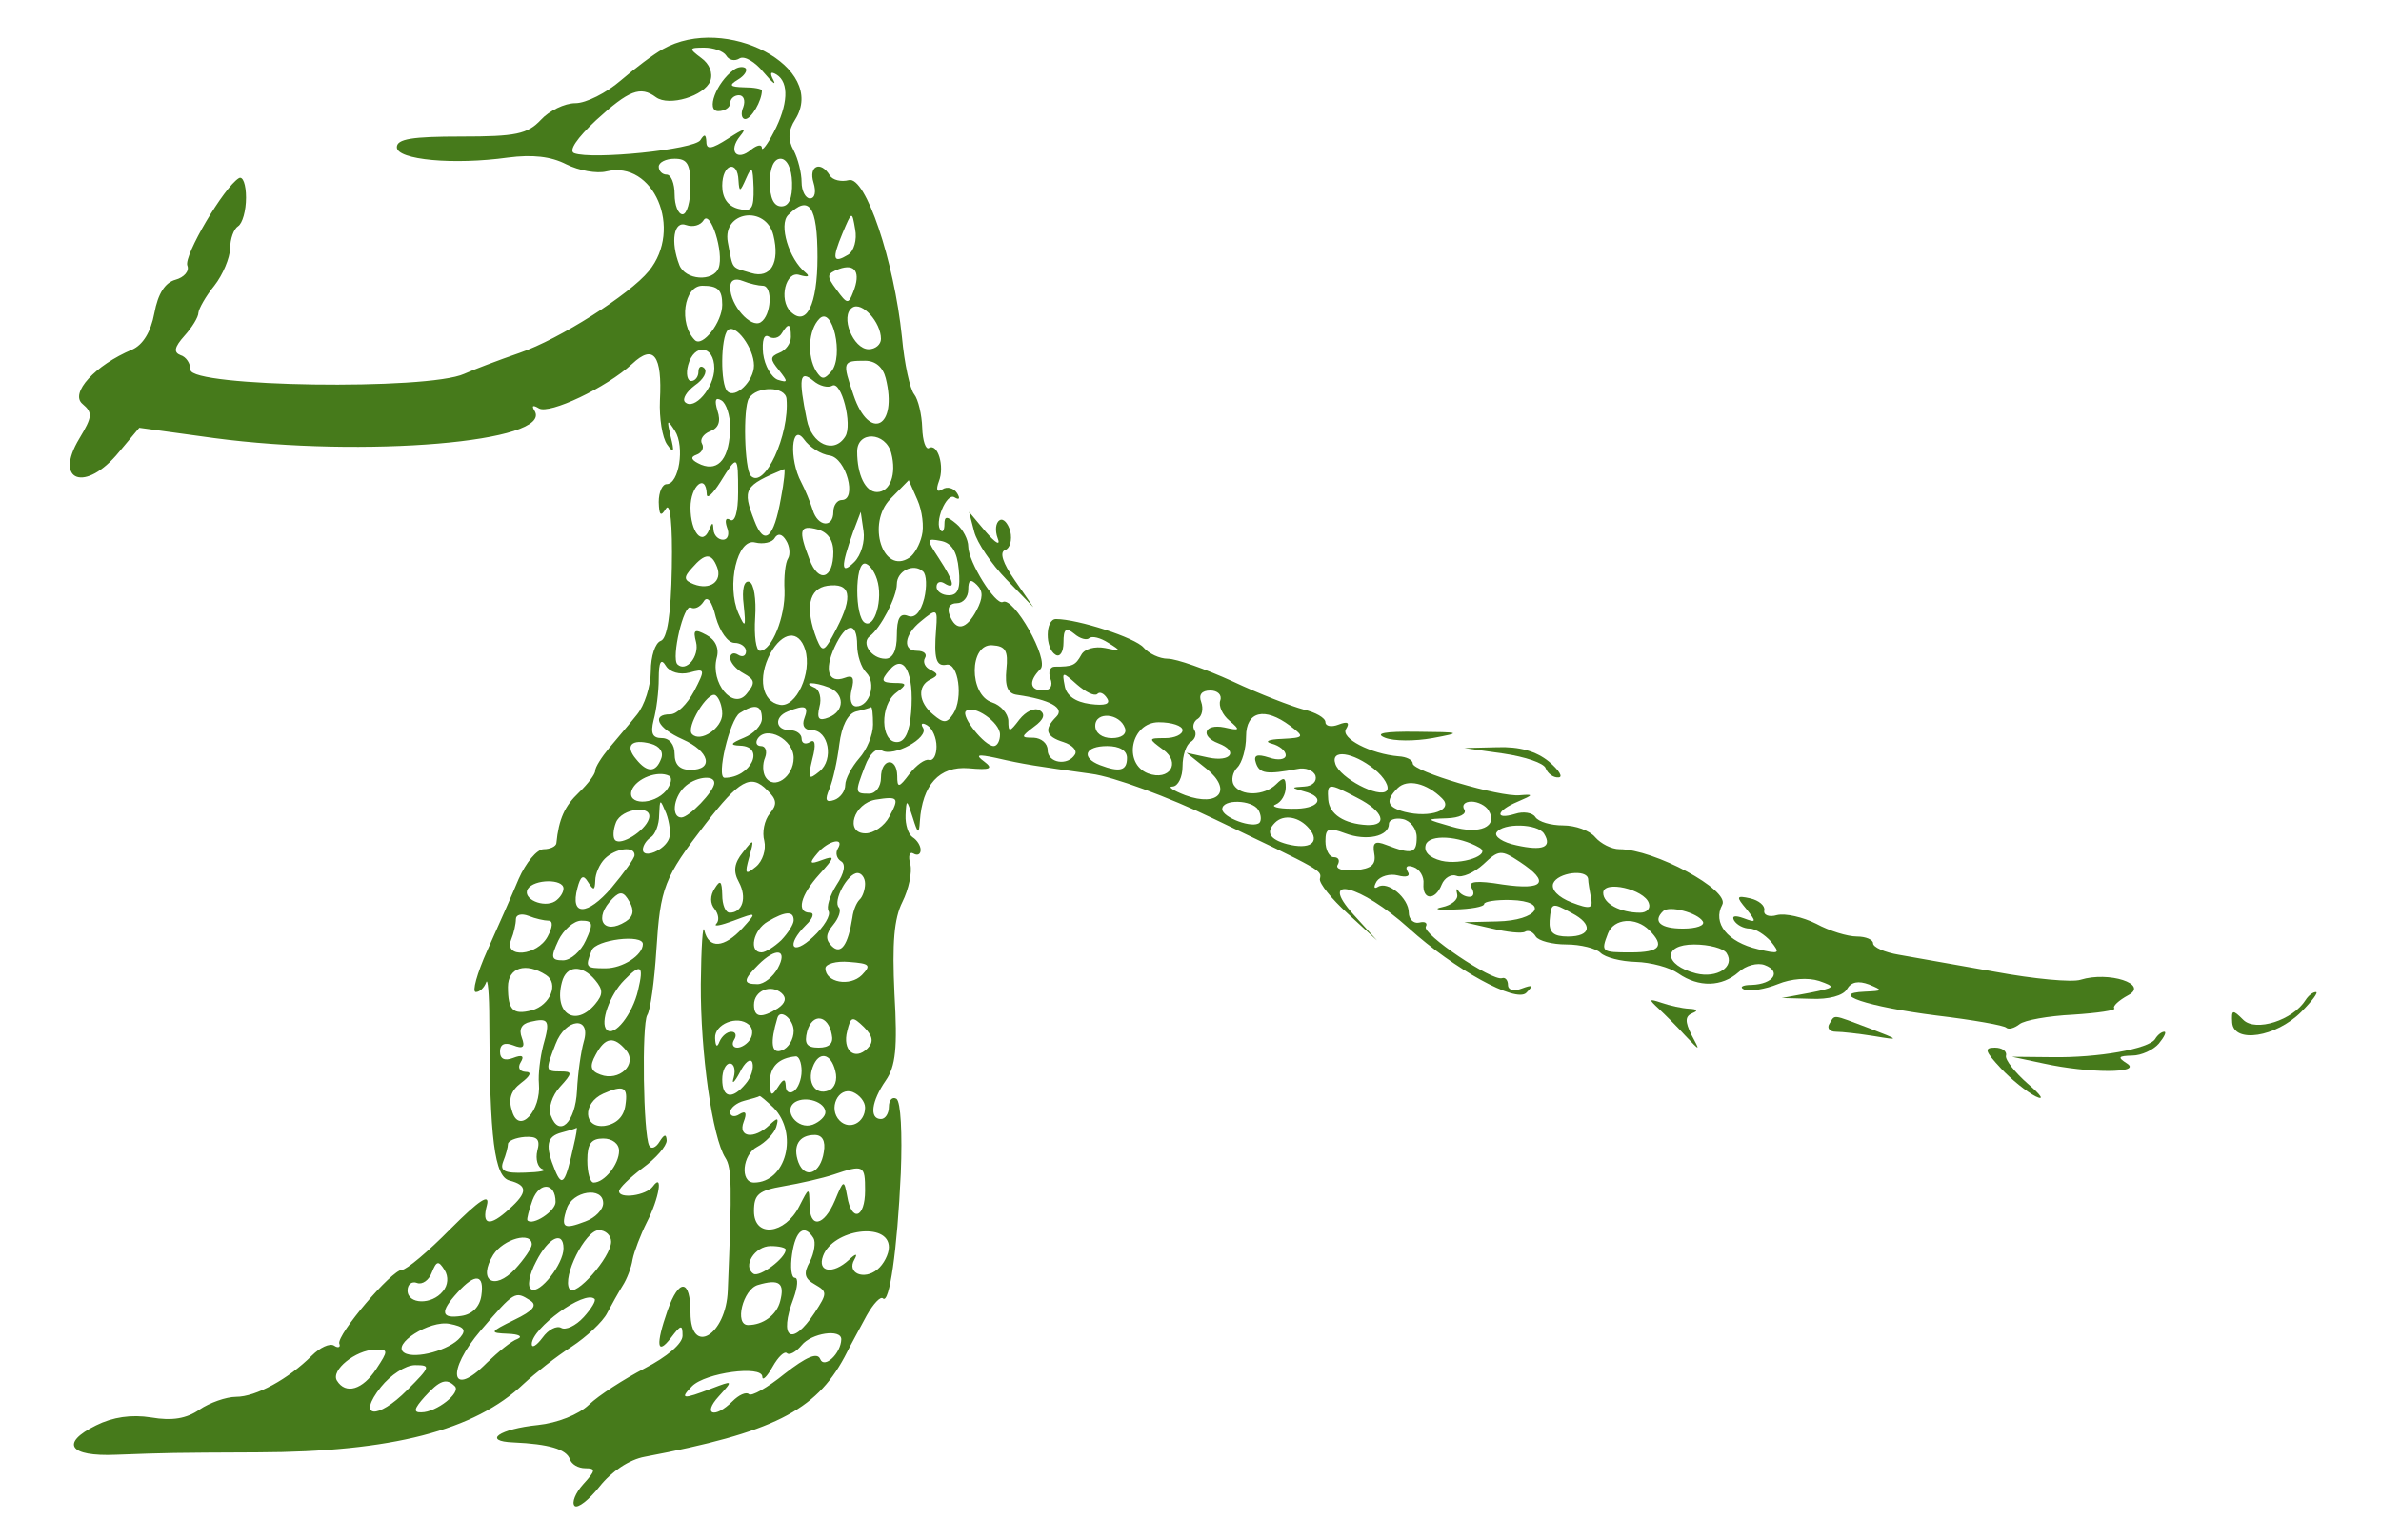 <?xml version="1.0" standalone="no"?>
<!DOCTYPE svg PUBLIC "-//W3C//DTD SVG 20010904//EN"
 "http://www.w3.org/TR/2001/REC-SVG-20010904/DTD/svg10.dtd">
<svg version="1.0" xmlns="http://www.w3.org/2000/svg"
 width="300pt" height="194pt" viewBox="0 0 300 194"
 preserveAspectRatio="xMidYMid meet">
<g transform="translate(0,194) scale(0.05,-0.05)"
fill="#467a1b" stroke="none">
<path d="M1670 3756 c-22 -12 -70 -48 -106 -79 -36 -31 -87 -57 -114 -57 -27
0 -66 -19 -87 -42 -34 -36 -63 -42 -201 -42 -123 0 -162 -6 -162 -27 0 -32
144 -45 280 -26 62 8 108 3 147 -17 32 -16 77 -24 101 -18 119 29 194 -145
107 -251 -48 -59 -226 -172 -325 -206 -55 -19 -118 -43 -140 -53 -92 -42 -690
-33 -690 10 0 16 -11 33 -25 37 -18 7 -16 20 10 49 19 21 35 47 35 58 1 10 18
41 40 68 22 28 39 70 40 94 0 24 9 49 20 56 11 7 20 39 20 72 0 33 -8 55 -18
49 -38 -23 -139 -195 -130 -220 6 -14 -8 -30 -30 -36 -26 -7 -44 -35 -53 -84
-9 -48 -29 -80 -56 -92 -93 -39 -158 -110 -125 -137 26 -22 25 -32 -8 -87 -66
-109 16 -137 100 -34 l51 61 189 -26 c377 -50 856 -10 807 69 -8 13 -4 15 11
6 26 -16 170 52 235 112 54 51 76 22 70 -92 -2 -45 6 -94 18 -111 17 -24 19
-19 9 20 -10 43 -9 45 11 14 25 -40 10 -134 -21 -134 -11 0 -20 -20 -20 -45 1
-34 5 -38 18 -17 11 18 17 -39 15 -148 -2 -120 -12 -180 -28 -185 -14 -5 -25
-39 -25 -76 0 -38 -16 -87 -35 -110 -19 -24 -51 -61 -70 -84 -19 -23 -35 -48
-35 -57 0 -9 -19 -34 -41 -55 -36 -34 -51 -67 -57 -128 -1 -8 -16 -15 -32 -15
-17 0 -45 -34 -63 -75 -17 -41 -53 -122 -79 -180 -26 -58 -39 -105 -29 -105
10 0 21 11 26 24 4 14 8 -29 8 -95 1 -301 13 -394 51 -404 46 -12 46 -30 -1
-72 -49 -45 -70 -41 -56 10 8 31 -19 13 -92 -60 -56 -57 -111 -103 -122 -103
-26 0 -165 -164 -158 -186 4 -9 -3 -12 -13 -5 -11 7 -36 -5 -56 -25 -59 -59
-141 -104 -191 -104 -25 0 -67 -15 -92 -32 -33 -23 -69 -29 -122 -20 -50 8
-97 1 -139 -20 -91 -45 -68 -79 50 -74 137 5 135 5 357 6 338 1 547 55 671
173 28 26 81 68 120 93 38 25 79 63 90 85 11 21 29 53 39 69 11 17 22 46 25
66 4 20 20 62 36 94 31 60 42 127 15 90 -17 -23 -85 -32 -85 -12 0 8 27 34 60
59 33 24 60 55 60 69 -1 17 -6 16 -18 -3 -9 -15 -21 -20 -26 -10 -15 27 -19
306 -5 329 8 12 18 85 23 164 10 157 19 182 124 318 85 110 114 127 155 85 25
-24 26 -36 7 -59 -14 -17 -20 -48 -14 -69 5 -22 -4 -51 -21 -65 -27 -22 -29
-19 -17 24 13 47 12 48 -16 12 -22 -27 -25 -48 -10 -75 21 -39 9 -77 -23 -77
-11 0 -19 20 -19 45 -1 35 -5 39 -19 16 -12 -18 -12 -38 0 -52 10 -13 12 -29
4 -37 -8 -8 12 -4 44 8 59 22 59 22 22 -19 -46 -50 -85 -53 -96 -6 -4 19 -8
-41 -9 -135 -1 -172 29 -387 62 -438 16 -25 17 -69 6 -334 -4 -113 -94 -167
-94 -56 0 85 -29 88 -58 5 -30 -86 -27 -115 9 -68 25 33 29 34 29 5 0 -20 -39
-53 -95 -82 -52 -27 -116 -68 -141 -92 -26 -25 -80 -46 -128 -51 -98 -10 -142
-41 -62 -44 89 -4 133 -17 142 -42 4 -13 21 -23 39 -23 27 0 26 -6 -5 -40 -20
-22 -30 -47 -22 -55 8 -7 36 15 63 49 30 38 75 68 114 75 322 61 430 115 503
251 14 28 40 75 56 105 17 30 35 49 41 43 16 -16 36 119 45 316 4 99 0 180
-11 187 -10 6 -19 -3 -19 -20 0 -17 -9 -31 -20 -31 -30 0 -24 45 12 97 25 36
30 81 22 219 -6 128 -1 189 20 231 16 32 25 75 20 95 -6 21 -2 33 8 27 10 -6
18 -2 18 9 0 11 -9 25 -20 32 -11 7 -19 32 -18 56 2 41 3 41 18 -6 13 -42 16
-43 18 -10 6 92 49 140 123 134 55 -5 63 -1 39 17 -23 17 -17 19 30 9 69 -16
103 -21 240 -40 55 -7 194 -58 310 -114 274 -131 271 -129 266 -151 -2 -11 29
-50 70 -87 l74 -68 -59 65 c-93 103 17 76 139 -34 115 -104 270 -189 296 -163
19 19 16 21 -11 11 -20 -8 -35 -4 -35 9 0 12 -7 20 -15 17 -25 -8 -203 112
-192 130 5 9 -2 14 -17 10 -14 -3 -26 9 -26 25 0 37 -53 81 -78 65 -10 -6 -11
0 -3 14 9 13 33 20 53 15 23 -6 33 -2 25 10 -7 12 -1 17 15 11 15 -5 27 -24
25 -42 -3 -42 30 -43 46 -2 7 17 24 27 37 22 14 -6 45 8 68 29 39 37 45 37 92
6 77 -51 61 -72 -43 -57 -67 11 -89 8 -79 -8 8 -13 6 -23 -5 -23 -11 0 -23 7
-28 15 -5 8 -6 4 -3 -9 3 -13 -14 -27 -38 -32 -24 -5 -10 -8 31 -6 41 1 75 7
75 14 0 6 30 11 67 10 100 -3 68 -52 -34 -54 l-83 -2 70 -16 c38 -9 75 -13 83
-8 8 5 20 0 27 -12 7 -11 42 -20 77 -20 36 0 75 -10 86 -21 12 -12 52 -22 89
-23 38 -1 86 -14 107 -29 52 -36 110 -34 152 3 18 17 48 25 66 18 43 -16 22
-48 -33 -50 -24 0 -32 -6 -18 -12 14 -5 52 1 84 14 34 14 76 17 104 8 43 -15
41 -17 -24 -30 l-70 -13 74 -2 c44 -2 81 8 90 24 11 19 29 22 56 12 36 -15 35
-16 -10 -18 -96 -4 6 -38 179 -60 92 -11 172 -25 177 -31 6 -5 20 -1 33 9 12
10 73 21 135 24 62 4 109 11 104 16 -5 5 11 20 35 33 53 28 -49 61 -120 39
-21 -7 -118 2 -215 20 -98 17 -207 37 -243 43 -36 6 -65 19 -65 29 0 9 -18 17
-41 17 -23 0 -69 14 -102 32 -34 17 -78 27 -99 22 -20 -6 -35 0 -32 12 2 12
-14 25 -35 30 -36 8 -37 5 -10 -27 26 -33 25 -35 -7 -23 -22 8 -31 6 -24 -6 7
-11 24 -20 39 -20 14 0 38 -15 54 -33 24 -30 21 -32 -33 -19 -77 18 -115 66
-90 112 20 37 -172 140 -259 140 -20 0 -47 14 -61 30 -14 17 -50 30 -81 30
-31 0 -62 9 -70 21 -7 11 -30 15 -51 8 -53 -16 -48 8 7 31 40 17 40 19 5 16
-51 -5 -270 60 -270 80 0 9 -16 17 -35 18 -71 6 -148 46 -133 69 10 16 4 20
-19 11 -18 -7 -33 -4 -33 6 0 11 -25 25 -55 32 -30 8 -111 39 -179 71 -68 31
-142 57 -163 57 -21 0 -48 13 -61 28 -21 25 -166 72 -221 72 -27 0 -28 -74 -1
-90 11 -7 20 7 20 31 0 34 6 39 27 22 15 -13 32 -17 38 -11 7 6 28 1 48 -12
34 -21 33 -22 -8 -13 -26 5 -52 -2 -60 -17 -15 -27 -22 -30 -67 -30 -12 0 -17
-13 -11 -30 7 -18 0 -30 -18 -30 -34 0 -38 23 -7 54 23 23 -68 184 -95 169
-18 -9 -87 101 -87 140 0 17 -13 43 -30 57 -24 20 -30 20 -30 -1 0 -14 -4 -22
-9 -16 -18 18 14 96 34 84 13 -8 15 -3 7 10 -8 13 -25 18 -37 10 -14 -9 -17
-2 -9 20 15 38 -3 97 -25 84 -8 -5 -16 18 -17 51 -1 33 -10 71 -20 84 -11 13
-25 78 -31 144 -20 194 -92 407 -134 396 -19 -5 -41 0 -48 12 -23 38 -54 24
-41 -18 7 -23 4 -40 -9 -40 -11 0 -21 19 -21 41 0 23 -9 59 -20 80 -15 27 -14
50 4 78 82 131 -175 267 -334 177z m160 -16 c7 -12 22 -15 34 -7 12 7 39 -9
60 -35 22 -26 33 -35 25 -20 -10 19 -7 23 8 14 32 -20 29 -76 -7 -145 -16 -31
-30 -49 -30 -40 0 10 -12 8 -27 -4 -36 -31 -59 -4 -28 34 18 22 10 20 -30 -6
-42 -27 -55 -29 -55 -8 -1 19 -5 20 -15 4 -15 -24 -273 -50 -318 -33 -15 6 7
38 55 83 83 76 112 87 151 58 33 -24 122 3 137 41 7 20 -2 43 -23 58 -32 24
-31 26 8 26 23 0 48 -9 55 -20z m-90 -330 c0 -38 -9 -70 -20 -70 -11 0 -20 23
-20 50 0 28 -9 50 -20 50 -11 0 -20 9 -20 20 0 11 18 20 40 20 32 0 40 -13 40
-70z m256 10 c1 -40 -8 -60 -27 -60 -19 0 -29 21 -29 60 0 37 10 60 27 60 16
0 28 -24 29 -60z m-135 5 c2 -30 4 -29 19 5 15 34 17 30 19 -23 1 -54 -5 -62
-39 -53 -26 7 -40 27 -40 58 0 55 39 67 41 13z m199 -193 c0 -120 -28 -177
-68 -137 -30 30 -12 104 23 92 21 -6 27 -4 15 6 -42 34 -68 121 -44 145 53 53
74 23 74 -106z m-249 -27 c-14 -36 -84 -31 -99 7 -23 59 -14 113 17 101 17 -6
36 -1 44 12 17 28 52 -82 38 -120z m138 82 c17 -69 -7 -110 -56 -95 -52 16
-45 6 -59 78 -14 78 96 94 115 17z m188 -49 c-38 -23 -41 -11 -14 54 24 57 24
57 32 10 5 -26 -3 -55 -18 -64z m13 -94 c-12 -31 -15 -31 -42 6 -26 35 -25 40
6 52 41 15 56 -8 36 -58z m-228 16 c26 0 22 -75 -5 -92 -25 -16 -77 43 -77 88
0 18 12 24 32 16 17 -7 40 -12 50 -12z m-102 -48 c0 -44 -50 -108 -69 -89 -41
41 -28 137 19 137 39 0 50 -10 50 -48z m400 -86 c0 -14 -14 -26 -31 -26 -39 0
-73 84 -41 105 24 16 72 -37 72 -79z m-125 -82 c-18 -21 -24 -21 -38 0 -24 39
-20 105 8 133 33 33 62 -94 30 -133z m-195 15 c0 -39 -47 -85 -67 -65 -18 17
-17 136 1 154 19 18 66 -45 66 -89z m93 72 c0 -16 -13 -34 -29 -40 -24 -10
-24 -16 -1 -44 23 -29 23 -32 -3 -24 -16 6 -33 35 -37 66 -3 33 2 50 14 43 11
-7 26 -4 33 8 17 28 23 25 23 -9z m-193 -79 c0 -49 -51 -108 -74 -85 -7 8 4
26 25 42 22 15 32 34 24 43 -8 8 -15 4 -15 -9 0 -12 -8 -23 -18 -23 -10 0 -14
18 -8 40 15 56 66 50 66 -8z m432 -25 c31 -123 -41 -161 -81 -43 -29 85 -28
87 29 87 26 0 45 -16 52 -44z m-135 -19 c23 14 52 -98 33 -128 -28 -45 -85
-20 -97 43 -21 103 -18 126 16 98 16 -14 38 -19 48 -13z m-115 -33 c8 -91 -56
-229 -90 -194 -16 17 -20 170 -5 195 20 32 92 31 95 -1z m-142 -71 c-1 -77
-28 -113 -73 -95 -25 11 -29 19 -12 25 14 5 20 18 14 28 -6 10 3 24 20 31 22
8 28 25 19 52 -8 27 -5 35 10 26 12 -7 22 -38 22 -67z m251 -72 c41 -6 70
-112 30 -112 -11 0 -21 -13 -21 -30 0 -41 -39 -38 -52 5 -6 19 -19 51 -29 70
-31 58 -25 151 7 108 14 -20 43 -38 65 -41z m155 6 c14 -53 -3 -98 -36 -98
-29 0 -50 43 -50 102 0 53 72 50 86 -4z m-386 -99 c0 -49 -8 -76 -20 -69 -11
7 -14 -1 -8 -19 7 -17 2 -31 -10 -31 -12 0 -23 11 -24 25 -1 20 -3 20 -11 0
-17 -42 -47 -6 -47 56 0 55 39 88 41 34 0 -14 15 0 34 30 44 71 45 70 45 -26z
m108 -14 c-18 -102 -42 -123 -67 -57 -31 80 -26 88 75 130 3 1 0 -32 -8 -73z
m355 -95 c-5 -22 -19 -47 -31 -55 -67 -45 -109 86 -48 148 l46 47 22 -50 c12
-27 17 -68 11 -90z m-170 -66 c-34 -34 -35 -14 -3 76 l19 50 7 -48 c4 -26 -6
-61 -23 -78z m-53 25 c0 -68 -37 -80 -60 -19 -29 75 -25 88 20 76 26 -7 40
-27 40 -57z m-114 -16 c-7 -10 -11 -47 -9 -81 2 -66 -32 -152 -62 -152 -10 0
-15 38 -12 84 3 46 -3 86 -15 90 -13 4 -19 -19 -14 -58 6 -57 4 -60 -13 -22
-31 71 -3 191 42 179 20 -5 43 0 49 11 8 13 19 11 29 -6 9 -14 11 -35 5 -45z
m430 -28 c5 -48 -2 -65 -25 -65 -17 0 -31 10 -31 21 0 12 9 16 20 9 29 -18 24
5 -14 63 -32 49 -32 51 5 44 27 -5 41 -27 45 -72z m-609 6 c14 -36 -18 -59
-59 -43 -25 10 -26 17 -4 41 33 38 49 38 63 2z m403 -31 c16 -49 -6 -125 -31
-109 -25 15 -25 149 0 149 10 0 24 -18 31 -40z m119 -48 c-9 -35 -24 -51 -41
-44 -20 8 -28 -6 -28 -49 0 -38 -10 -59 -29 -59 -35 0 -62 40 -39 57 27 20 68
99 68 131 0 33 42 54 66 32 9 -8 10 -39 3 -68z m-221 -76 c-31 -60 -35 -62
-50 -26 -30 78 -20 127 27 134 58 8 66 -25 23 -108z m353 46 c-26 -49 -52 -54
-68 -12 -7 18 0 30 18 30 16 0 29 15 29 34 0 25 6 28 22 12 16 -16 15 -33 -1
-64z m-610 -82 c16 0 29 -10 29 -21 0 -12 -9 -16 -20 -9 -11 7 -20 3 -20 -8 0
-11 15 -29 34 -39 29 -16 30 -24 7 -52 -34 -41 -91 28 -75 91 7 24 -3 46 -26
58 -30 16 -34 13 -26 -18 9 -36 -25 -77 -47 -56 -16 16 16 154 34 143 9 -5 23
1 32 15 9 16 21 2 31 -40 10 -35 30 -64 47 -64z m508 35 c-6 -75 0 -95 26 -90
30 6 43 -84 17 -124 -16 -24 -24 -24 -50 -2 -38 31 -41 73 -7 89 20 10 20 14
0 24 -14 6 -20 20 -14 30 6 10 -3 18 -20 18 -37 0 -33 40 9 74 41 34 43 32 39
-19z m-199 -41 c0 -25 10 -56 23 -69 26 -26 9 -85 -25 -85 -13 0 -18 17 -12
42 8 30 3 38 -17 30 -41 -15 -53 18 -26 77 29 63 57 66 57 5z m-131 -11 c18
-58 -23 -147 -64 -139 -45 8 -56 68 -24 129 31 56 72 61 88 10z m507 -50 c-4
-42 3 -61 27 -64 83 -12 121 -33 99 -55 -32 -32 -27 -50 18 -64 22 -7 35 -21
29 -31 -18 -30 -69 -22 -69 11 0 17 -16 30 -35 31 -33 0 -33 2 1 28 25 18 29
32 14 41 -13 8 -35 -3 -51 -23 -25 -33 -28 -33 -28 -3 -1 18 -19 39 -41 46
-59 19 -58 149 1 144 33 -2 40 -14 35 -61z m-799 -8 c40 11 41 9 12 -47 -17
-32 -43 -58 -60 -58 -49 0 -32 -35 31 -63 68 -30 80 -77 20 -77 -27 0 -40 13
-40 40 0 24 -13 40 -32 40 -24 0 -29 12 -21 45 7 25 13 72 13 105 0 43 6 52
18 32 10 -16 35 -23 59 -17z m559 -100 c-4 -51 -16 -75 -36 -75 -41 0 -43 93
-2 124 29 22 28 25 -5 25 -32 1 -34 6 -12 32 37 45 63 -7 55 -106z m469 46 c6
7 17 2 25 -11 9 -14 -5 -19 -43 -14 -37 5 -60 21 -64 46 -7 36 -6 36 31 3 22
-19 44 -30 51 -24z m-677 17 c41 -16 41 -60 0 -76 -25 -10 -30 -3 -23 27 6 21
0 43 -12 48 -34 15 -1 15 35 1z m-268 -67 c0 -36 -55 -73 -76 -51 -17 16 40
110 59 98 9 -6 17 -27 17 -47z m1255 34 c-5 -14 6 -37 23 -51 28 -24 27 -26
-13 -17 -50 10 -62 -22 -15 -40 52 -20 32 -48 -25 -36 l-55 12 50 -40 c67 -54
32 -98 -53 -67 -31 12 -46 22 -32 22 14 1 25 24 25 51 0 27 9 54 20 61 12 7
16 21 10 30 -6 9 -2 23 9 29 10 7 14 25 8 42 -7 18 1 29 23 29 18 0 30 -11 25
-25z m-1155 -46 c0 -16 -20 -38 -45 -48 -34 -14 -37 -19 -10 -20 65 -2 27 -81
-39 -81 -22 0 13 147 38 163 39 25 56 20 56 -14z m107 1 c-7 -18 0 -30 19 -30
42 0 56 -74 19 -104 -28 -23 -30 -19 -18 31 10 37 7 52 -6 43 -12 -7 -21 -3
-21 9 0 11 -13 21 -30 21 -36 0 -40 33 -5 47 44 18 54 14 42 -17z m173 -16 c0
-26 -16 -64 -35 -85 -19 -22 -35 -52 -35 -67 0 -16 -13 -33 -28 -38 -21 -7
-24 0 -12 28 9 21 20 71 25 112 6 47 21 77 42 83 18 4 35 9 38 11 3 1 5 -19 5
-44z m320 -25 c0 -16 -7 -29 -16 -29 -23 0 -83 75 -70 88 19 18 86 -28 86 -59z
m315 16 c5 -15 -9 -25 -33 -25 -25 0 -42 13 -42 31 0 37 62 32 75 -6z m416 6
c37 -28 36 -30 -21 -33 -34 -1 -45 -7 -25 -12 19 -5 35 -18 35 -29 0 -11 -19
-14 -42 -6 -31 10 -40 6 -33 -14 9 -27 28 -29 103 -15 21 5 42 -3 47 -17 4
-14 -8 -26 -28 -27 -34 -2 -34 -3 -2 -12 59 -15 39 -46 -30 -44 -36 0 -54 6
-40 11 14 6 25 25 25 43 0 25 -5 27 -24 8 -30 -30 -89 -31 -107 -2 -7 12 -3
32 9 44 12 12 22 47 22 78 0 64 47 75 111 27z m-891 -52 c0 -22 -8 -37 -19
-34 -10 3 -32 -13 -49 -35 -27 -36 -31 -36 -31 -5 -1 49 -41 44 -41 -5 0 -22
-13 -40 -30 -40 -36 0 -36 2 -10 70 11 30 29 47 42 39 29 -18 120 32 104 57
-7 11 -2 14 11 6 13 -8 23 -32 23 -53z m620 41 c0 -11 -20 -20 -44 -20 -43 0
-43 -1 -5 -29 46 -33 16 -80 -38 -60 -64 25 -43 129 27 129 33 0 60 -9 60 -20z
m-980 -70 c0 -48 -50 -82 -71 -48 -7 11 -8 33 -1 49 6 16 1 29 -10 29 -11 0
-15 8 -9 18 22 35 91 -1 91 -48z m-334 -2 c-13 -35 -35 -36 -63 -1 -29 34 -12
52 37 39 22 -6 33 -21 26 -38z m1174 2 c0 -32 -18 -37 -68 -18 -49 19 -38 48
18 48 31 0 50 -11 50 -30z m623 -28 c26 -21 40 -46 31 -55 -19 -19 -117 32
-129 68 -13 38 44 30 98 -13z m-1784 -54 c-32 -38 -101 -37 -87 1 12 30 66 50
94 36 9 -5 5 -21 -7 -37z m121 19 c0 -21 -64 -87 -83 -87 -25 0 -21 48 7 76
26 26 76 33 76 11z m1834 -39 c30 -29 -30 -50 -94 -34 -45 12 -50 28 -18 60
24 24 73 13 112 -26z m-213 1 c65 -33 78 -70 24 -68 -58 3 -95 27 -98 64 -3
43 0 43 74 4z m-1180 -47 c-12 -23 -39 -42 -60 -42 -53 0 -30 76 26 85 57 9
60 5 34 -43z m-555 -55 c-11 -30 -66 -52 -66 -28 0 10 9 24 20 31 11 7 21 32
21 56 2 42 2 42 18 4 8 -22 12 -51 7 -63z m1485 72 c7 -12 8 -26 3 -32 -16
-16 -94 13 -94 34 0 26 75 24 91 -2z m580 -1 c25 -41 -22 -62 -93 -41 -66 19
-67 19 -12 21 32 1 51 11 44 22 -7 11 1 20 18 20 16 0 36 -10 43 -22z m-2116
-22 c-10 -30 -70 -68 -85 -53 -6 6 -5 26 2 44 14 37 96 46 83 9z m1664 -24
c29 -35 2 -54 -56 -39 -44 12 -54 30 -30 54 22 22 61 15 86 -15z m271 -22 c0
-41 -12 -44 -77 -19 -28 11 -35 6 -30 -22 5 -28 -7 -38 -48 -42 -31 -3 -51 4
-44 14 6 11 2 19 -10 19 -11 0 -21 18 -21 40 0 33 7 36 50 20 53 -20 110 -8
110 24 0 10 16 16 35 12 19 -4 35 -24 35 -46z m321 9 c21 -34 -3 -44 -70 -29
-34 7 -56 22 -50 32 16 25 104 23 120 -3z m-163 -35 c32 -18 -46 -45 -96 -33
-31 8 -45 23 -39 41 10 26 83 22 135 -8z m-1617 -3 c-6 -10 -3 -24 8 -31 13
-7 9 -30 -11 -60 -17 -27 -26 -56 -20 -66 6 -10 -11 -39 -39 -65 -53 -50 -70
-22 -18 30 18 17 22 31 10 31 -35 0 -24 44 24 97 39 43 40 48 7 36 -32 -12
-34 -9 -12 17 27 32 70 42 51 11z m-512 -16 c0 -8 -27 -45 -58 -82 -61 -71
-105 -72 -86 -1 8 31 15 35 27 15 14 -22 17 -21 18 4 0 17 11 42 24 55 27 27
76 33 75 9z m581 -72 c0 -14 -6 -33 -14 -40 -8 -8 -16 -28 -18 -45 -11 -70
-29 -95 -52 -72 -16 16 -16 30 4 54 14 17 20 36 14 43 -16 16 22 87 47 87 10
0 19 -12 19 -27z m1822 12 c0 -8 4 -30 7 -47 6 -28 -2 -30 -49 -12 -33 13 -52
32 -46 48 11 27 85 37 88 11z m-2582 -24 c0 -10 -9 -24 -21 -32 -29 -18 -84 6
-69 31 16 25 90 26 90 1z m2735 -37 c5 -13 -5 -24 -22 -24 -50 0 -93 23 -93
50 0 33 104 9 115 -26z m-2578 -46 c-57 -36 -83 8 -33 58 19 19 28 17 42 -8
13 -22 10 -38 -9 -50z m2384 21 c54 -28 49 -59 -10 -59 -36 0 -48 10 -46 40 4
46 5 47 56 19z m330 -21 c6 -10 -16 -18 -50 -18 -57 0 -77 18 -50 44 15 15 87
-4 100 -26z m-2909 2 c12 0 11 -16 -2 -40 -26 -49 -111 -56 -92 -8 7 17 12 40
12 52 0 11 14 15 32 8 17 -7 40 -12 50 -12z m618 1 c0 -10 -14 -32 -31 -50
-18 -17 -40 -31 -50 -31 -33 0 -21 57 16 78 44 26 65 27 65 3z m-524 -51 c-12
-27 -38 -50 -57 -50 -30 0 -32 7 -12 50 13 27 39 50 58 50 29 0 31 -7 11 -50z
m2680 26 c40 -40 27 -56 -46 -56 -75 0 -76 1 -58 48 15 38 70 42 104 8z
m-2536 -35 c0 -28 -51 -61 -94 -61 -50 0 -52 2 -35 45 10 27 129 42 129 16z
m2731 -23 c22 -34 -24 -64 -77 -51 -82 21 -85 73 -5 73 38 0 75 -10 82 -22z
m-2391 -38 c-12 -22 -35 -40 -51 -40 -37 0 -37 10 2 49 45 45 75 39 49 -9z
m212 -17 c-30 -30 -92 -19 -92 17 0 11 27 19 60 16 52 -4 56 -8 32 -33z m-796
0 c33 -21 11 -76 -36 -89 -47 -12 -60 0 -60 59 0 49 45 63 96 30z m124 -13
c20 -24 20 -36 0 -60 -50 -60 -105 -24 -84 55 11 43 51 45 84 5z m108 -25
c-14 -61 -60 -119 -79 -100 -18 17 8 89 44 125 42 43 50 38 35 -25z m352 -46
c-42 -26 -60 -23 -60 9 0 36 43 53 70 29 13 -12 9 -25 -10 -38z m-591 -93 c-8
-31 -13 -74 -11 -96 6 -69 -49 -129 -67 -72 -11 32 -4 53 22 73 24 18 28 28
11 28 -15 1 -20 11 -12 24 10 16 4 20 -19 11 -21 -8 -33 -3 -33 16 0 19 12 24
33 16 25 -10 31 -5 22 19 -8 21 -1 35 21 40 47 11 51 4 33 -59z m522 16 c-7
-12 -22 -22 -33 -22 -11 0 -15 9 -8 20 7 11 4 20 -7 20 -11 0 -24 -11 -30 -25
-6 -16 -10 -12 -11 9 -2 35 56 59 85 34 10 -8 11 -24 4 -36z m109 20 c0 -21
-13 -43 -30 -49 -26 -10 -30 19 -11 82 7 24 41 -3 41 -33z m96 -9 c5 -22 -6
-33 -33 -33 -30 0 -37 10 -29 41 13 47 53 42 62 -8z m90 -35 c-32 -32 -64 -5
-51 44 9 37 13 38 42 10 23 -23 25 -38 9 -54z m-715 17 c-7 -25 -15 -80 -17
-123 -4 -81 -45 -120 -66 -63 -7 18 3 50 23 72 32 35 32 39 2 39 -39 0 -39 2
-13 69 25 66 91 72 71 6z m107 -22 c29 -35 -18 -79 -65 -61 -25 9 -28 21 -12
50 24 45 46 48 77 11z m301 -84 c-34 -41 -59 -36 -59 11 0 22 9 40 19 40 11 0
15 -16 10 -35 -6 -19 1 -14 15 12 13 27 28 38 32 25 4 -13 -3 -37 -17 -53z
m141 32 c0 -21 -9 -44 -20 -51 -11 -7 -20 -1 -20 14 -1 19 -6 18 -20 -4 -16
-24 -19 -22 -20 13 0 39 22 61 65 65 8 1 15 -15 15 -37z m85 0 c6 -22 -1 -43
-17 -49 -33 -13 -55 20 -40 59 15 41 46 36 57 -10z m-529 -86 c-4 -29 -22 -47
-52 -52 -54 -7 -57 57 -4 81 52 23 63 17 56 -29z m604 -6 c0 -38 -39 -58 -64
-33 -30 30 -4 86 33 72 17 -7 31 -24 31 -39z m-231 0 c64 -65 32 -189 -49
-189 -36 0 -29 71 8 90 21 11 43 34 48 50 7 24 4 25 -17 5 -39 -37 -80 -31
-65 8 9 23 5 29 -11 19 -12 -8 -23 -5 -23 5 0 11 16 24 35 29 19 5 37 10 39
12 2 1 17 -12 35 -29z m131 -12 c0 -10 -14 -24 -32 -31 -38 -14 -77 36 -44 57
27 16 76 0 76 -26z m-634 -82 c-21 -96 -29 -108 -47 -65 -26 63 -22 86 16 96
19 5 36 10 38 12 2 1 -1 -18 -7 -43z m-92 -15 c-5 -21 1 -42 13 -46 13 -4 -7
-8 -44 -9 -51 -2 -64 4 -55 28 7 17 12 37 12 44 0 8 19 16 42 18 32 2 40 -6
32 -35z m206 0 c0 -34 -37 -80 -64 -80 -9 0 -16 25 -16 56 0 42 10 55 40 55
23 0 40 -13 40 -31z m516 -3 c-8 -54 -47 -70 -64 -26 -15 41 1 69 41 69 19 0
28 -15 23 -43z m104 -97 c0 -70 -34 -81 -45 -15 -8 43 -9 43 -31 -10 -28 -66
-64 -72 -64 -10 -1 44 -1 44 -26 -5 -36 -71 -114 -80 -114 -12 0 42 11 52 75
63 41 7 98 20 125 29 77 26 80 24 80 -40z m-780 -29 c0 -23 -58 -61 -71 -46
-2 3 4 26 13 51 18 47 58 44 58 -5z m120 -3 c0 -16 -20 -37 -45 -46 -55 -21
-62 -16 -47 32 14 45 92 57 92 14z m20 -97 c0 -39 -91 -142 -105 -119 -19 30
40 148 74 148 17 0 31 -13 31 -29z m510 9 c6 -10 2 -37 -9 -59 -17 -30 -14
-43 13 -58 31 -18 31 -22 -1 -71 -58 -88 -92 -65 -53 37 10 28 12 51 3 51 -9
0 -12 27 -7 60 9 60 31 77 54 40z m190 -23 c0 -17 -13 -43 -29 -56 -34 -28
-78 -9 -58 25 9 16 4 16 -14 -1 -40 -37 -80 -31 -65 10 25 68 166 87 166 22z
m-900 7 c0 -9 -19 -37 -42 -62 -53 -56 -95 -29 -55 36 26 40 97 60 97 26z m80
-10 c0 -39 -60 -116 -81 -103 -11 6 -6 36 12 70 31 61 69 79 69 33z m560 -3
c0 -21 -65 -70 -81 -61 -29 19 3 70 43 70 21 0 38 -4 38 -9z m-864 -105 c-28
-35 -89 -33 -89 2 0 16 11 24 24 19 13 -5 30 7 37 26 12 30 17 31 32 7 11 -17
9 -39 -4 -54z m97 -11 c-4 -28 -23 -47 -50 -51 -52 -8 -55 10 -10 59 45 50 68
46 60 -8z m753 -14 c-9 -35 -43 -60 -81 -60 -35 0 -13 90 25 101 54 16 68 5
56 -41z m-630 2 c19 -12 8 -26 -40 -49 -63 -31 -63 -33 -16 -35 28 -1 38 -7
24 -13 -15 -5 -49 -33 -77 -60 -91 -92 -104 -22 -15 82 85 99 86 99 124 75z
m135 -42 c-20 -22 -46 -34 -57 -27 -11 6 -32 -4 -47 -25 -15 -20 -27 -27 -27
-16 0 40 133 137 158 114 5 -4 -8 -25 -27 -46z m-311 -51 c-26 -32 -114 -56
-141 -39 -34 21 64 83 114 73 36 -7 43 -15 27 -34z m960 -5 c-1 -36 -43 -75
-53 -50 -7 18 -35 6 -90 -37 -43 -35 -84 -58 -90 -51 -7 6 -25 -2 -41 -18 -45
-45 -77 -34 -35 12 37 41 37 41 -18 20 -73 -28 -81 -27 -49 6 34 34 176 53
177 24 0 -12 12 0 26 25 14 25 30 40 36 34 6 -6 23 3 37 20 25 31 100 42 100
15z m-1172 -75 c-34 -52 -77 -65 -99 -29 -16 26 47 77 96 78 34 1 34 -2 3 -49z
m79 -52 c-77 -78 -129 -71 -67 7 24 30 62 55 86 55 40 0 39 -4 -19 -62z m119
9 c17 -16 -46 -66 -84 -66 -21 -1 -19 9 8 39 38 42 55 48 76 27z"/>
<path d="M1849 3704 c-44 -32 -71 -104 -39 -104 16 0 30 9 30 20 0 11 10 20
22 20 12 0 17 -13 11 -30 -7 -16 -4 -30 5 -30 15 0 42 46 42 72 0 4 -20 8 -45
8 -36 1 -39 5 -16 19 17 10 25 23 20 29 -6 5 -19 4 -30 -4z"/>
<path d="M2455 2540 c7 -27 43 -81 81 -120 l68 -70 -47 68 c-30 43 -39 71 -24
76 12 4 18 25 13 47 -6 21 -18 34 -27 28 -10 -6 -12 -26 -5 -45 8 -20 -4 -14
-30 16 l-42 50 13 -50z"/>
<path d="M3490 2021 c22 -9 76 -9 120 -1 75 14 73 15 -40 16 -81 1 -107 -4
-80 -15z"/>
<path d="M3789 1981 c54 -8 102 -24 106 -37 5 -13 19 -24 32 -23 13 0 2 18
-24 40 -32 26 -74 38 -130 36 l-83 -2 99 -14z"/>
<path d="M5810 1360 c-32 -51 -126 -81 -157 -50 -27 27 -30 26 -28 -7 4 -53
110 -37 174 27 28 28 44 50 37 50 -8 0 -19 -9 -26 -20z"/>
<path d="M4180 1338 c17 -16 47 -46 67 -68 38 -40 38 -40 15 3 -16 33 -16 46
3 54 15 6 12 10 -8 11 -19 1 -50 8 -70 15 -33 11 -33 9 -7 -15z"/>
<path d="M4610 1300 c-7 -11 1 -20 16 -20 16 0 59 -5 97 -11 65 -11 65 -10
-13 20 -96 36 -85 35 -100 11z"/>
<path d="M5431 1262 c-15 -25 -144 -48 -261 -46 l-100 1 80 -17 c114 -25 249
-25 210 0 -25 16 -22 19 13 20 23 0 53 14 67 30 14 17 20 30 14 30 -7 0 -17
-8 -23 -18z"/>
<path d="M5042 1188 c26 -28 66 -60 88 -71 23 -11 14 3 -20 32 -33 29 -58 61
-55 71 3 11 -10 20 -28 20 -28 0 -25 -9 15 -52z"/>
</g>
</svg>
